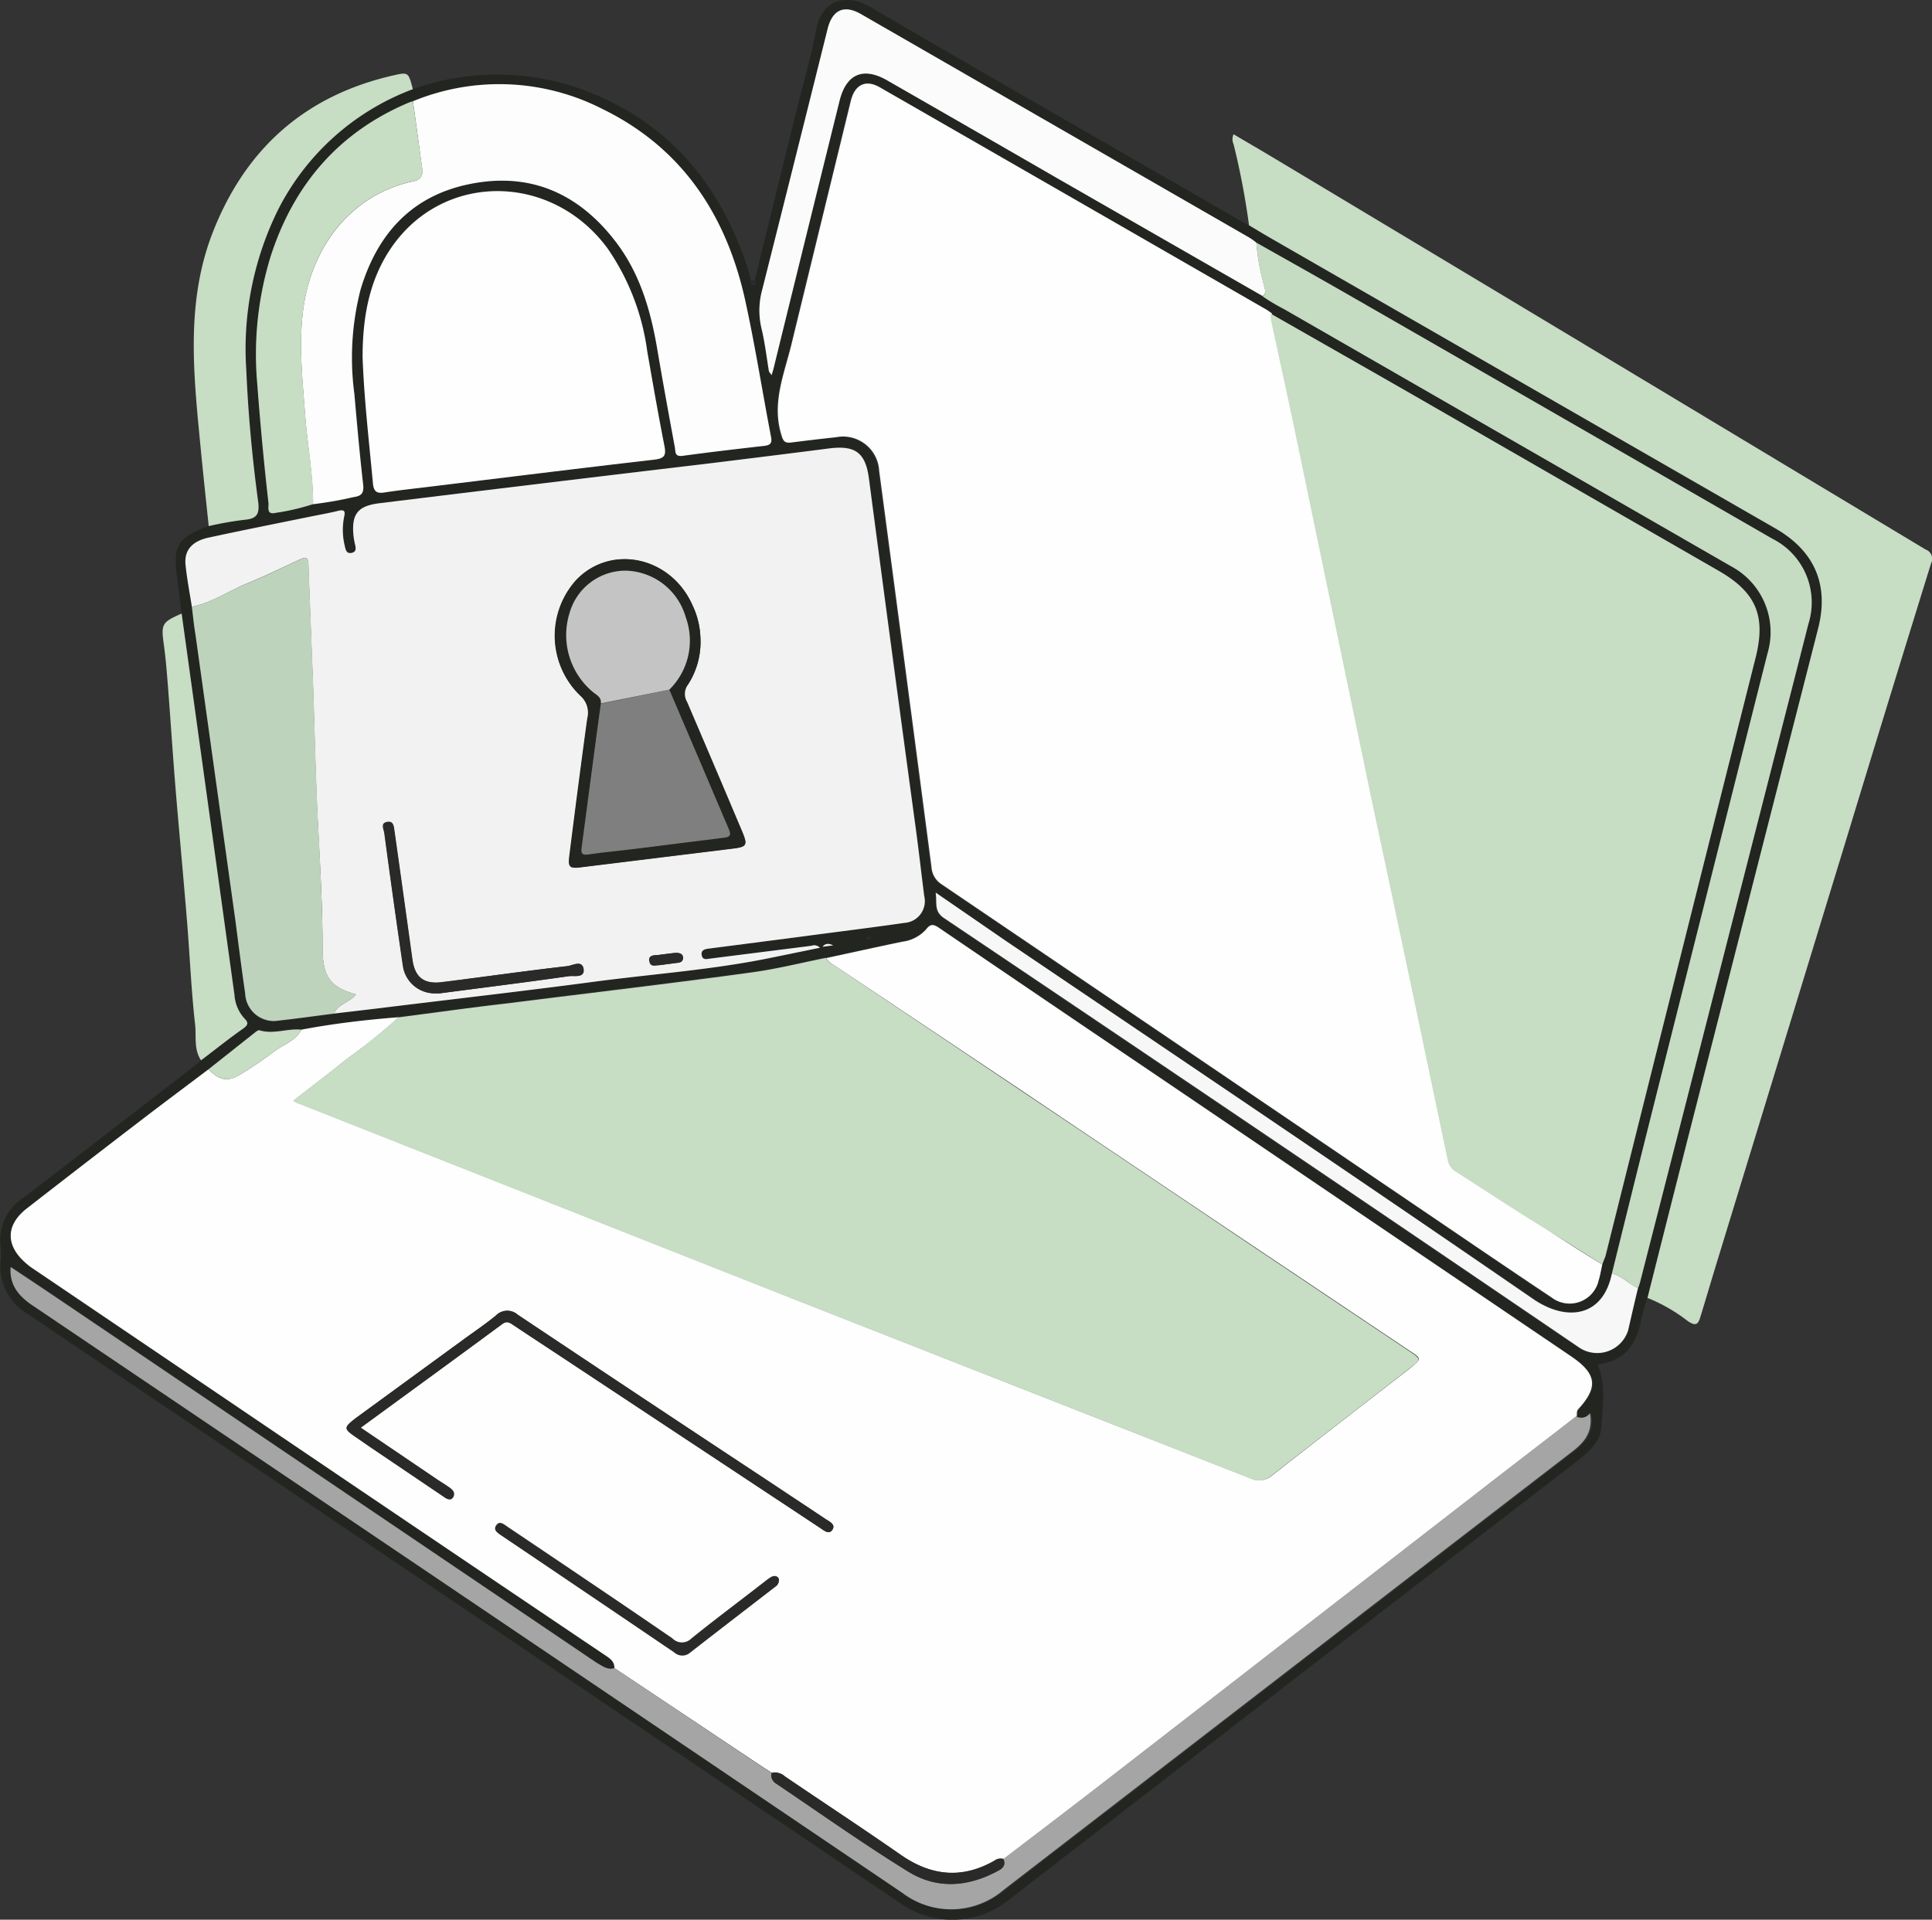 <svg xmlns="http://www.w3.org/2000/svg" viewBox="0 0 194.96 193.76"><rect x="0" y="0" width="194.96" height="193.76" fill="#333333" stroke="none"/><defs><style>.cls-1{fill:#222520;}.cls-2{fill:#c7ddc4;}.cls-3{fill:#2a2a28;}.cls-4{fill:#fdfefd;}.cls-5{fill:#fefefe;}.cls-6{fill:#f2f2f2;}.cls-7{fill:#fdfdfd;}.cls-8{fill:#c5dbc2;}.cls-9{fill:#bed3bc;}.cls-10{fill:#a5a5a5;}.cls-11{fill:#fbfbfb;}.cls-12{fill:#f7f7f7;}.cls-13{fill:#7f7f7f;}.cls-14{fill:#c4c4c4;}</style></defs><g id="Notre_offre" data-name="Notre offre"><path class="cls-1" d="M76.18,28.2l4.17-16.92c.68-2.74,1.49-5.46,2-8.23.58-3.08,3-3.77,5.5-2.33C100.08,7.89,112.4,14.9,124.68,22c.45.26.91.5,1.36.75.71.42,1.41.85,2.12,1.26l51,29.36c4,2.28,5.44,5.7,4.32,10.1Q177,88.74,170.53,114q-2.16,8.44-4.28,16.91c-.24.84-.52,1.67-.69,2.53-.48,2.41-1.79,4-4.35,4.26.86,2.08.51,4.2.39,6.29-.1,1.59-1.29,2.58-2.48,3.5l-26.73,20.6L102,191.6a9.11,9.11,0,0,1-11.3.39q-43.89-29.66-87.8-59.3A5.57,5.57,0,0,1,.06,127.4a7.3,7.3,0,0,0,0-1.55,5.11,5.11,0,0,1,2.28-4.94c5.73-4.38,11.44-8.81,17.16-13.22.28-.21.54-.46.81-.69,1.43-1.08,2.85-2.18,4.29-3.23.47-.34.5-.56.08-1a3.91,3.91,0,0,1-1-2.37Q21,81.18,18.33,61.93c-.15-1.17-.29-2.35-.45-3.52-.45-3.34,0-4.16,3.18-5.31a34.65,34.65,0,0,1,3.64-.64c1.29-.1,1.5-.67,1.35-1.84-.6-4.43-1-8.88-1.2-13.34a31.66,31.66,0,0,1,3.22-16.13A25.13,25.13,0,0,1,41.66,9a25.37,25.37,0,0,1,16-.34c9.22,3,14.86,9.45,17.82,18.49.11.33.16.69.24,1s-.11.61.28.6S76.16,28.41,76.18,28.2Zm1.68,9.67c.08-.27.17-.53.23-.8q3.31-13.44,6.63-26.89c.68-2.73,2.39-3.45,4.8-2.07Q98.07,13,106.6,17.94l20.81,11.94a18.32,18.32,0,0,0,2.09,1.25q22.6,13,45.19,26a7.53,7.53,0,0,1,3.67,8.79q-5.75,22.85-11.5,45.68c-1.42,5.64-2.81,11.29-4.21,16.94-.88,4.32-4.48,4.88-7.87,2.55C137.11,118.94,119.3,107,101.55,95l-7.18-4.86c.16,1-.23,1.85.81,2.55q32.13,21.63,64.16,43.39a3.27,3.27,0,0,0,4.9-1.73c.38-1.42.7-2.85,1-4.28a6,6,0,0,0,.23-.68L181.6,66.46c.29-1.16.59-2.31.88-3.47a7.19,7.19,0,0,0-3.64-8.62q-21.09-12.15-42.18-24.28c-3.28-1.89-6.59-3.74-9.88-5.6a6.32,6.32,0,0,0-.68-.47L86.88,1.42C85.17.44,84,1,83.52,2.89Q80.21,16.1,76.9,29.3a7.84,7.84,0,0,0-.05,3.88c.34,1.42.51,2.89.75,4.34l.07.54Zm-46.26,13a38,38,0,0,0,4.11-.72c.74-.1,1-.37.95-1.23-.35-3.05-.62-6.11-.89-9.17a27.64,27.64,0,0,1,.63-10.56c1.68-5.58,5.16-9.45,11-10.63,6.12-1.25,11,.95,14.78,5.87,2.43,3.2,3.5,6.93,4.16,10.82.56,3.3,1.16,6.59,1.77,9.88.08.38-.06,1,.78.86,2.73-.39,5.46-.71,8.19-1,.65-.07.87-.25.73-.94-.88-4.58-1.6-9.2-2.6-13.75C73.31,21.74,68.86,14.94,60.79,11a22.86,22.86,0,0,0-19.12-.78,3.31,3.31,0,0,0-.45.12c-7.06,3-11.58,8.29-13.91,15.51A33.61,33.61,0,0,0,26,38.74q.45,6,1.13,12c0,.41-.23,1.23.69,1A22.77,22.77,0,0,0,31.6,50.91Zm2.14,51.43,4.16-.49c7.48-.92,15-1.8,22.45-2.77,5.85-.76,11.74-1.18,17.53-2.38l4.88-1a.78.78,0,0,0-.85-.2l-10.2,1.29c-.36,0-.79.15-.88-.34s.34-.62.76-.67l9.26-1.2c3.48-.46,7-.89,10.43-1.39a2.2,2.2,0,0,0,2-2.73c-.29-2.29-.55-4.59-.86-6.88q-2.34-17.61-4.7-35.22c-.35-2.64-1.36-3.42-4-3.09q-6.42.83-12.83,1.6-16.28,2-32.54,3.93c-2.25.27-2.88,1.11-2.64,3.36a7.4,7.4,0,0,0,.15.82c.1.39.11.75-.37.84s-.59-.32-.66-.67a6.77,6.77,0,0,1-.07-3c.14-.55,0-.72-.6-.58-.89.22-1.8.38-2.69.56-3.48.71-7,1.4-10.42,2.15-1.64.36-2.45,1.32-2.3,2.71s.42,2.84.64,4.26c.12,1,.22,2,.36,3q2,14.33,4,28.65c.34,2.49.66,5,1,7.46a2.9,2.9,0,0,0,3,2.78C29.72,102.88,31.73,102.59,33.74,102.34Zm94.48-70.66a5.56,5.56,0,0,0-.58-.41Q108.17,20,88.69,8.84c-1.41-.81-2.51-.29-2.92,1.37-2,8.2-4,16.4-6,24.61-.72,3-2,5.92-1,9.12.21.66.41.83,1,.75,1.5-.19,3-.37,4.51-.53a3.65,3.65,0,0,1,4.35,3.38q2.66,20,5.28,40a2.23,2.23,0,0,0,1,1.73q24.78,16.76,49.53,33.55c4,2.73,8,5.47,12.09,8.17a3,3,0,0,0,4.74-1.71c.16-.53.25-1.08.37-1.62.09-.27.19-.53.26-.8q7.61-30.19,15.21-60.41c1.06-4.22.06-6.6-3.73-8.78L143,40.1C138.05,37.28,133.13,34.49,128.22,31.68Zm-44.87,65c-2.46.49-4.9,1.11-7.37,1.44-8.25,1.1-16.5,2.09-24.75,3.14-3.67.46-7.33.94-11,1.41-3.29.31-6.57.64-9.82,1.26-1.41-.15-2.81.5-4.23.06-.11,0-.3.1-.42.2L21,107.93c-2.16,1.63-4.33,3.25-6.48,4.89Q8.62,117.38,2.72,122c-2.1,1.63-2.16,3.66-.2,5.45a6.89,6.89,0,0,0,.85.66l19.91,13.45q19,12.82,37.94,25.63c.46.31.86.59.81,1.21-.71.23-1.22-.2-1.75-.55l-54-36.55c-1.66-1.12-3.32-2.23-5.07-3.39-.14,1.9.86,3,2.18,3.86l40,27q23.9,16.15,47.8,32.31a8.14,8.14,0,0,0,10.19-.27l44.85-34.59,12.53-9.65c1.21-.94,2.18-2,1.82-3.91a1.06,1.06,0,0,1-1.41.32c.09-.24-.06-.49.19-.76,2.05-2.25,1.82-3.58-.78-5.34q-21-14.22-42-28.47Q105.61,101,94.74,93.63c-.55-.37-.86-.43-1.31.16A3.87,3.87,0,0,1,91,95C88.47,95.56,85.91,96.13,83.35,96.68ZM36.59,36.06c.15,4.21.65,8.48,1,12.77.08.76.37,1,1.14.88,1.45-.23,2.92-.38,4.38-.56,7.64-.93,15.27-1.88,22.9-2.76,1-.12,1.2-.39,1-1.32-.63-3.21-1.19-6.42-1.75-9.64a23.79,23.79,0,0,0-4-10.36c-5.63-7.64-16.51-7.73-21.78-.13C37.24,28.25,36.58,32,36.59,36.06ZM83,95.56l1.08-.14C83.61,95.18,83.28,95.22,83,95.56Zm4.68-1-.29.17c.07,0,.14.09.2.09a1.25,1.25,0,0,0,.32-.08Z"/><path class="cls-2" d="M166.25,131q2.13-8.46,4.28-16.91Q177,88.74,183.47,63.43c1.12-4.4-.35-7.82-4.32-10.1L128.16,24c-.71-.41-1.41-.84-2.12-1.26a75.79,75.79,0,0,0-1.56-8.19,1.21,1.21,0,0,1,0-1c1.32.78,2.63,1.54,3.93,2.32Q148.53,27.93,168.6,40q12.85,7.73,25.71,15.46a1,1,0,0,1,.55,1.42q-4.28,13.8-8.48,27.61-6.63,21.69-13.27,43.38c-.51,1.68-1,3.35-1.51,5-.23.83-.48,1-1.27.48A17,17,0,0,0,166.25,131Z"/><path class="cls-2" d="M41.66,9A25.13,25.13,0,0,0,28.07,21.15a31.66,31.66,0,0,0-3.22,16.13c.19,4.46.6,8.91,1.2,13.34.15,1.17-.06,1.74-1.35,1.84a34.65,34.65,0,0,0-3.64.64c-.28-2.72-.58-5.45-.84-8.17-.7-7.26-1.49-14.54,1.29-21.58,3.33-8.43,9.37-13.76,18.27-15.76C41.21,7.27,41.22,7.31,41.66,9Z"/><path class="cls-2" d="M18.33,61.93Q21,81.18,23.66,100.42a3.91,3.91,0,0,0,1,2.37c.42.42.39.64-.08,1-1.44,1-2.86,2.15-4.29,3.23-.75-1.1-.47-2.41-.6-3.6-.39-3.44-.53-6.9-.81-10.35-.36-4.43-.78-8.86-1.15-13.29-.28-3.41-.5-6.82-.76-10.23-.12-1.5-.23-3-.44-4.5C16.25,63,16.32,62.8,18.33,61.93Z"/><path class="cls-3" d="M76.18,28.2c0,.21,0,.54-.21.55s-.25-.36-.28-.6C75.85,28.27,76,28.47,76.18,28.2Z"/><path class="cls-4" d="M30.41,103.93c3.25-.62,6.53-1,9.82-1.26a50.24,50.24,0,0,1-5.09,4.11c-1.78,1.44-3.61,2.83-5.52,4.32.28.13.4.21.54.26l22.78,9q14,5.53,28,11.07,22.62,8.9,45.25,17.77a2,2,0,0,0,2.2-.3q6.92-5.4,13.86-10.76c1.23-1,1.23-1,0-1.8l-16.29-10.91q-11.51-7.72-23-15.45-9.29-6.22-18.59-12.42c-.37-.24-.78-.42-1-.86,2.56-.55,5.12-1.12,7.69-1.65a3.87,3.87,0,0,0,2.39-1.24c.45-.59.76-.53,1.31-.16q10.86,7.4,21.74,14.75,21,14.24,42,28.47c2.6,1.76,2.83,3.09.78,5.34-.25.27-.1.52-.19.76-3.35,2.58-6.71,5.14-10,7.73l-38.29,29.68c-3.16,2.44-6.33,4.85-9.5,7.27a1,1,0,0,0-.9.16c-3.29,1.88-6.42,1.55-9.5-.6-3.85-2.68-7.78-5.26-11.67-7.9a1.42,1.42,0,0,0-1.31-.35l-1.2-.78L62,168.36c0-.62-.35-.9-.81-1.21q-19-12.79-37.94-25.63L3.37,128.07a6.89,6.89,0,0,1-.85-.66c-2-1.79-1.9-3.82.2-5.45q5.9-4.59,11.84-9.14c2.15-1.64,4.32-3.26,6.48-4.89,1.15,1.17,2,1.29,3.33.44a37.61,37.61,0,0,0,3.14-2.13C28.47,105.46,29.79,105.13,30.41,103.93Zm6,40.17c4.84-3.54,9.57-7,14.28-10.46.49-.36.77-.13,1.15.12,1.92,1.28,3.86,2.55,5.78,3.82l25.14,16.64c.39.26.89.71,1.24.18s-.28-.8-.67-1.06l-5.48-3.64q-12.81-8.47-25.61-17a1.59,1.59,0,0,0-2.21.1c-1.06.86-2.18,1.62-3.28,2.42l-10.82,7.9c-1.29,1-1.28,1.07.07,2l1.19.81L44.7,151c.34.23.77.5,1,.06s-.08-.73-.45-1-.74-.48-1.1-.72Zm42.2,15.3a.55.55,0,0,0-.18-.26c-.39-.2-.67.06-1,.28-2.55,2-5.14,3.91-7.65,5.94a1.34,1.34,0,0,1-1.93,0c-5.52-3.79-11.08-7.52-16.63-11.26-.35-.23-.79-.66-1.14-.16s.14.76.52,1q8.72,5.88,17.43,11.78a1.2,1.2,0,0,0,1.61,0c2.8-2.18,5.61-4.34,8.42-6.51C78.33,160.09,78.64,159.93,78.59,159.4Z"/><path class="cls-5" d="M161.69,127.63c-.12.54-.21,1.09-.37,1.62a3,3,0,0,1-4.74,1.71c-4.05-2.7-8.07-5.44-12.09-8.17Q119.73,106,95,89.24a2.23,2.23,0,0,1-1-1.73q-2.62-20-5.28-40a3.65,3.65,0,0,0-4.35-3.38c-1.51.16-3,.34-4.51.53-.62.08-.82-.09-1-.75-1-3.2.27-6.13,1-9.12,2-8.21,4-16.41,6-24.61.41-1.66,1.51-2.18,2.92-1.37q19.49,11.2,39,22.43a5.56,5.56,0,0,1,.58.41,5.65,5.65,0,0,0,.05.71c.83,3.88,1.69,7.76,2.5,11.64q3.9,18.59,7.78,37.18c2.51,11.93,5.06,23.84,7.55,35.77a1.8,1.8,0,0,0,.89,1.29c2.25,1.44,4.48,2.9,6.73,4.33C156.37,124.29,159,126,161.69,127.63Z"/><path class="cls-2" d="M83.35,96.68c.18.44.59.62,1,.86Q93.6,103.75,102.9,110q11.52,7.71,23,15.45l16.29,10.91c1.26.84,1.26.84,0,1.8q-6.93,5.37-13.86,10.76a2,2,0,0,1-2.2.3q-22.61-8.91-45.25-17.77-14-5.52-28-11.07l-22.78-9c-.14,0-.26-.13-.54-.26,1.91-1.49,3.74-2.88,5.52-4.32a50.24,50.24,0,0,0,5.09-4.11c3.67-.47,7.33-1,11-1.41,8.25-1.05,16.5-2,24.75-3.14C78.45,97.79,80.89,97.17,83.35,96.68Z"/><path class="cls-6" d="M19.36,61.24c-.22-1.42-.5-2.83-.64-4.26s.66-2.35,2.3-2.71c3.46-.75,6.94-1.44,10.42-2.15.89-.18,1.8-.34,2.69-.56.58-.14.74,0,.6.58a6.77,6.77,0,0,0,.07,3c.07.35.17.76.66.67s.47-.45.37-.84a7.4,7.4,0,0,1-.15-.82c-.24-2.25.39-3.09,2.64-3.36q16.26-2,32.54-3.93,6.42-.78,12.83-1.6c2.65-.33,3.66.45,4,3.09Q90,65.93,92.4,83.54c.31,2.29.57,4.59.86,6.88a2.2,2.2,0,0,1-2,2.73c-3.47.5-7,.93-10.43,1.39l-9.26,1.2c-.42.05-.86.13-.76.67s.52.38.88.34l10.2-1.29a.78.78,0,0,1,.85.2l-4.88,1c-5.79,1.2-11.68,1.62-17.53,2.38-7.48,1-15,1.85-22.45,2.77l-4.16.49c.38-1,1.6-1.12,2.19-1.93-2.58-.74-3.33-1.77-3.36-4.55,0-4.18-.24-8.35-.46-12.52-.25-4.77-.34-9.55-.51-14.32-.15-4-.32-8-.46-12,0-.74-.26-.79-.86-.51-1.77.83-3.53,1.68-5.33,2.42S21.38,60.84,19.36,61.24Zm51.32,3.14a8.19,8.19,0,0,0-.79-3.29c-2.15-4.86-8.11-6.19-11.65-2.6a8.39,8.39,0,0,0,.35,11.74,2.28,2.28,0,0,1,.71,2.3c-.63,4.58-1.22,9.17-1.8,13.76-.17,1.3,0,1.4,1.24,1.24l15.2-1.87c1.4-.17,1.52-.34,1-1.64q-2.79-6.6-5.61-13.19a1.55,1.55,0,0,1,.11-1.74A7.88,7.88,0,0,0,70.68,64.38ZM44,100.26a2.9,2.9,0,0,0,.4,0c4.34-.57,8.69-1.11,13-1.73.52-.07,1.6.24,1.46-.72s-1.08-.36-1.62-.29C53,98,48.82,98.6,44.59,99.12c-1.83.23-2.7-.49-3-2.27q-.89-6.45-1.8-12.9c-.07-.44,0-1.12-.72-1s-.36.73-.3,1.12q.9,6.7,1.87,13.38A3.24,3.24,0,0,0,44,100.26Zm22.52-2.84,1.77-.23c.36,0,.67-.16.65-.55s-.44-.49-.8-.46c-.6.06-1.19.15-1.78.22-.4,0-.87,0-.8.63S66.17,97.38,66.53,97.42Z"/><path class="cls-2" d="M161.69,127.63c-2.66-1.68-5.32-3.34-8-5-2.25-1.43-4.48-2.89-6.73-4.33a1.8,1.8,0,0,1-.89-1.29c-2.49-11.93-5-23.84-7.55-35.77Q134.64,62.62,130.77,44c-.81-3.88-1.67-7.76-2.5-11.64a5.65,5.65,0,0,1-.05-.71c4.91,2.81,9.83,5.6,14.74,8.42l30.47,17.54c3.79,2.18,4.79,4.56,3.73,8.78Q169.54,96.63,162,126.83C161.88,127.1,161.78,127.36,161.69,127.63Z"/><path class="cls-4" d="M36.59,36.06c0-4,.65-7.81,2.94-11.12,5.27-7.6,16.15-7.51,21.78.13a23.79,23.79,0,0,1,4,10.36c.56,3.22,1.12,6.43,1.75,9.64.18.93-.06,1.2-1,1.32-7.63.88-15.26,1.83-22.9,2.76-1.46.18-2.93.33-4.38.56-.77.12-1.06-.12-1.14-.88C37.24,44.54,36.74,40.27,36.59,36.06Z"/><path class="cls-7" d="M41.67,10.22A22.86,22.86,0,0,1,60.79,11c8.07,3.94,12.52,10.74,14.41,19.32,1,4.55,1.72,9.17,2.6,13.75.14.69-.08.87-.73.94-2.73.31-5.46.63-8.19,1-.84.12-.7-.48-.78-.86-.61-3.29-1.21-6.58-1.77-9.88-.66-3.89-1.73-7.62-4.16-10.82-3.74-4.92-8.66-7.12-14.78-5.87-5.83,1.18-9.31,5-11,10.63a27.64,27.64,0,0,0-.63,10.56c.27,3.06.54,6.12.89,9.17.09.86-.21,1.13-.95,1.23a38,38,0,0,1-4.11.72c0-3-.58-6-.8-9-.27-3.61-.68-7.21-.17-10.83.86-6,4.61-11.36,11.08-12.76.68-.15,1-.47.91-1.23C42.29,14.78,42,12.5,41.67,10.22Z"/><path class="cls-8" d="M126.78,24.49c3.29,1.86,6.6,3.71,9.88,5.6q21.09,12.12,42.18,24.28A7.19,7.19,0,0,1,182.48,63c-.29,1.16-.59,2.31-.88,3.47l-16.08,62.88a6,6,0,0,1-.23.68c-.92-.41-1.59-1.28-2.64-1.46,1.4-5.65,2.79-11.3,4.21-16.94q5.74-22.84,11.5-45.68a7.53,7.53,0,0,0-3.67-8.79q-22.58-13-45.19-26a18.32,18.32,0,0,1-2.09-1.25c.44-.31.21-.69.14-1.08A23.32,23.32,0,0,1,126.78,24.49Z"/><path class="cls-9" d="M19.36,61.24c2-.4,3.72-1.59,5.59-2.35s3.56-1.59,5.33-2.42c.6-.28.84-.23.86.51.14,4,.31,8,.46,12,.17,4.77.26,9.55.51,14.32.22,4.17.42,8.34.46,12.52,0,2.78.78,3.81,3.36,4.55-.59.81-1.81.89-2.19,1.93-2,.25-4,.54-6,.75a2.9,2.9,0,0,1-3-2.78c-.36-2.48-.68-5-1-7.46q-2-14.32-4-28.65C19.58,63.22,19.48,62.23,19.36,61.24Z"/><path class="cls-10" d="M62,168.36l14.65,9.8,1.2.78a1,1,0,0,0,.49,1.1c4.43,3,8.77,6.07,13.31,8.87,2.87,1.78,6,1.56,9-.06.49-.27.87-.58.59-1.22,3.17-2.42,6.34-4.83,9.5-7.27l38.29-29.68c3.34-2.59,6.7-5.15,10-7.73a1.06,1.06,0,0,0,1.41-.32c.36,1.91-.61,3-1.82,3.91l-12.53,9.65-44.85,34.59a8.14,8.14,0,0,1-10.19.27q-23.9-16.17-47.8-32.31l-40-27c-1.32-.9-2.32-2-2.18-3.86,1.75,1.16,3.41,2.27,5.07,3.39l54.05,36.55C60.81,168.16,61.32,168.59,62,168.36Z"/><path class="cls-11" d="M126.78,24.49a23.32,23.32,0,0,0,.77,4.31c.07.39.3.77-.14,1.08L106.6,17.94Q98.05,13,89.52,8.11c-2.41-1.38-4.12-.66-4.8,2.07q-3.33,13.44-6.63,26.89c-.06.27-.15.53-.23.8l-.26-.35c-.24-1.45-.41-2.92-.75-4.34a7.84,7.84,0,0,1,.05-3.88q3.33-13.2,6.62-26.41C84,1,85.17.44,86.88,1.42L126.1,24A6.32,6.32,0,0,1,126.78,24.49Z"/><path class="cls-2" d="M41.67,10.22c.32,2.28.62,4.56.95,6.84.12.76-.23,1.08-.91,1.23C35.24,19.69,31.49,25,30.63,31.05c-.51,3.62-.1,7.22.17,10.83.22,3,.83,6,.8,9a22.77,22.77,0,0,1-3.82.89c-.92.21-.65-.61-.69-1q-.68-6-1.13-12a33.61,33.61,0,0,1,1.35-12.89c2.33-7.22,6.85-12.52,13.91-15.51A3.31,3.31,0,0,1,41.67,10.22Z"/><path class="cls-12" d="M162.65,128.56c1,.18,1.72,1.05,2.64,1.46-.35,1.43-.67,2.86-1,4.28a3.27,3.27,0,0,1-4.9,1.73q-32-21.78-64.16-43.39c-1-.7-.65-1.5-.81-2.55L101.55,95c17.75,12,35.56,24,53.23,36.16C158.17,133.44,161.77,132.88,162.65,128.56Z"/><path class="cls-2" d="M30.41,103.93c-.62,1.2-1.94,1.53-2.9,2.31a37.61,37.61,0,0,1-3.14,2.13c-1.29.85-2.18.73-3.33-.44l4.72-3.74c.12-.1.31-.23.42-.2C27.6,104.43,29,103.78,30.41,103.93Z"/><path class="cls-6" d="M83,95.56c.27-.34.6-.38,1.08-.14Z"/><path class="cls-3" d="M87.69,94.51l.23.18a1.25,1.25,0,0,1-.32.08c-.06,0-.13-.06-.2-.09Z"/><path class="cls-3" d="M77.6,37.52l.26.35-.19.19Z"/><path class="cls-3" d="M36.39,144.1l7.8,5.29c.36.24.72.5,1.1.72s.7.56.45,1-.7.17-1-.06l-7.53-5.09L36,145.11c-1.35-.91-1.36-1-.07-2l10.82-7.9c1.1-.8,2.22-1.56,3.28-2.42a1.59,1.59,0,0,1,2.21-.1q12.78,8.55,25.61,17l5.48,3.64c.39.26,1,.52.67,1.06s-.85.08-1.24-.18L57.6,137.58c-1.92-1.27-3.86-2.54-5.78-3.82-.38-.25-.66-.48-1.15-.12C46,137.11,41.23,140.56,36.39,144.1Z"/><path class="cls-3" d="M78.59,159.4c0,.53-.26.69-.51.88-2.81,2.17-5.62,4.33-8.42,6.51a1.2,1.2,0,0,1-1.61,0Q59.34,160.88,50.62,155c-.38-.26-.84-.56-.52-1s.79-.07,1.14.16c5.55,3.74,11.11,7.47,16.63,11.26a1.34,1.34,0,0,0,1.93,0c2.51-2,5.1-4,7.65-5.94.29-.22.57-.48,1-.28A.55.55,0,0,1,78.59,159.4Z"/><path class="cls-3" d="M101.26,187.63c.28.64-.1,1-.59,1.22-3,1.62-6.12,1.84-9,.06-4.54-2.8-8.88-5.91-13.31-8.87a1,1,0,0,1-.49-1.1,1.42,1.42,0,0,1,1.31.35c3.89,2.64,7.82,5.22,11.67,7.9,3.08,2.15,6.21,2.48,9.5.6A1,1,0,0,1,101.26,187.63Z"/><path class="cls-1" d="M70.68,64.38a7.88,7.88,0,0,1-1.28,4.71,1.55,1.55,0,0,0-.11,1.74Q72.13,77.41,74.9,84c.56,1.3.44,1.47-1,1.64l-15.2,1.87c-1.26.16-1.41.06-1.24-1.24.58-4.59,1.17-9.18,1.8-13.76a2.28,2.28,0,0,0-.71-2.3,8.39,8.39,0,0,1-.35-11.74c3.54-3.59,9.5-2.26,11.65,2.6A8.19,8.19,0,0,1,70.68,64.38ZM60.63,71c-.14,1-.29,2-.42,3.07q-.76,5.75-1.52,11.47c-.07.54,0,.78.69.67,1.61-.24,3.24-.37,4.86-.58,2.93-.36,5.85-.75,8.77-1.1.64-.07.81-.23.53-.88q-3-7-6-14.07a6.93,6.93,0,0,0,1.63-7.28,6.46,6.46,0,0,0-6-4.7,5.87,5.87,0,0,0-5.71,4.23,7.47,7.47,0,0,0,2.41,8.07C60.28,70.22,60.71,70.45,60.63,71Z"/><path class="cls-3" d="M44,100.26a3.24,3.24,0,0,1-3.32-2.78q-1-6.67-1.87-13.38c-.06-.39-.31-1,.3-1.12s.65.53.72,1q.91,6.45,1.8,12.9c.25,1.78,1.12,2.5,3,2.27C48.82,98.6,53,98,57.28,97.51c.54-.07,1.48-.62,1.62.29s-.94.65-1.46.72c-4.34.62-8.69,1.16-13,1.73A2.9,2.9,0,0,1,44,100.26Z"/><path class="cls-3" d="M66.52,97.42c-.35,0-.87.23-1-.39s.4-.59.8-.63c.59-.07,1.18-.16,1.78-.22.36,0,.78,0,.8.46s-.29.52-.65.55Z"/><path class="cls-13" d="M67.54,69.61q3,7,6,14.07c.28.65.11.81-.53.88-2.92.35-5.84.74-8.77,1.1-1.62.21-3.25.34-4.86.58-.67.11-.76-.13-.69-.67q.75-5.73,1.52-11.47c.13-1,.28-2,.42-3.07Z"/><path class="cls-14" d="M67.54,69.61,60.63,71c.08-.58-.35-.81-.73-1.1a7.47,7.47,0,0,1-2.41-8.07,5.87,5.87,0,0,1,5.71-4.23,6.46,6.46,0,0,1,6,4.7A6.93,6.93,0,0,1,67.54,69.61Z"/></g></svg>